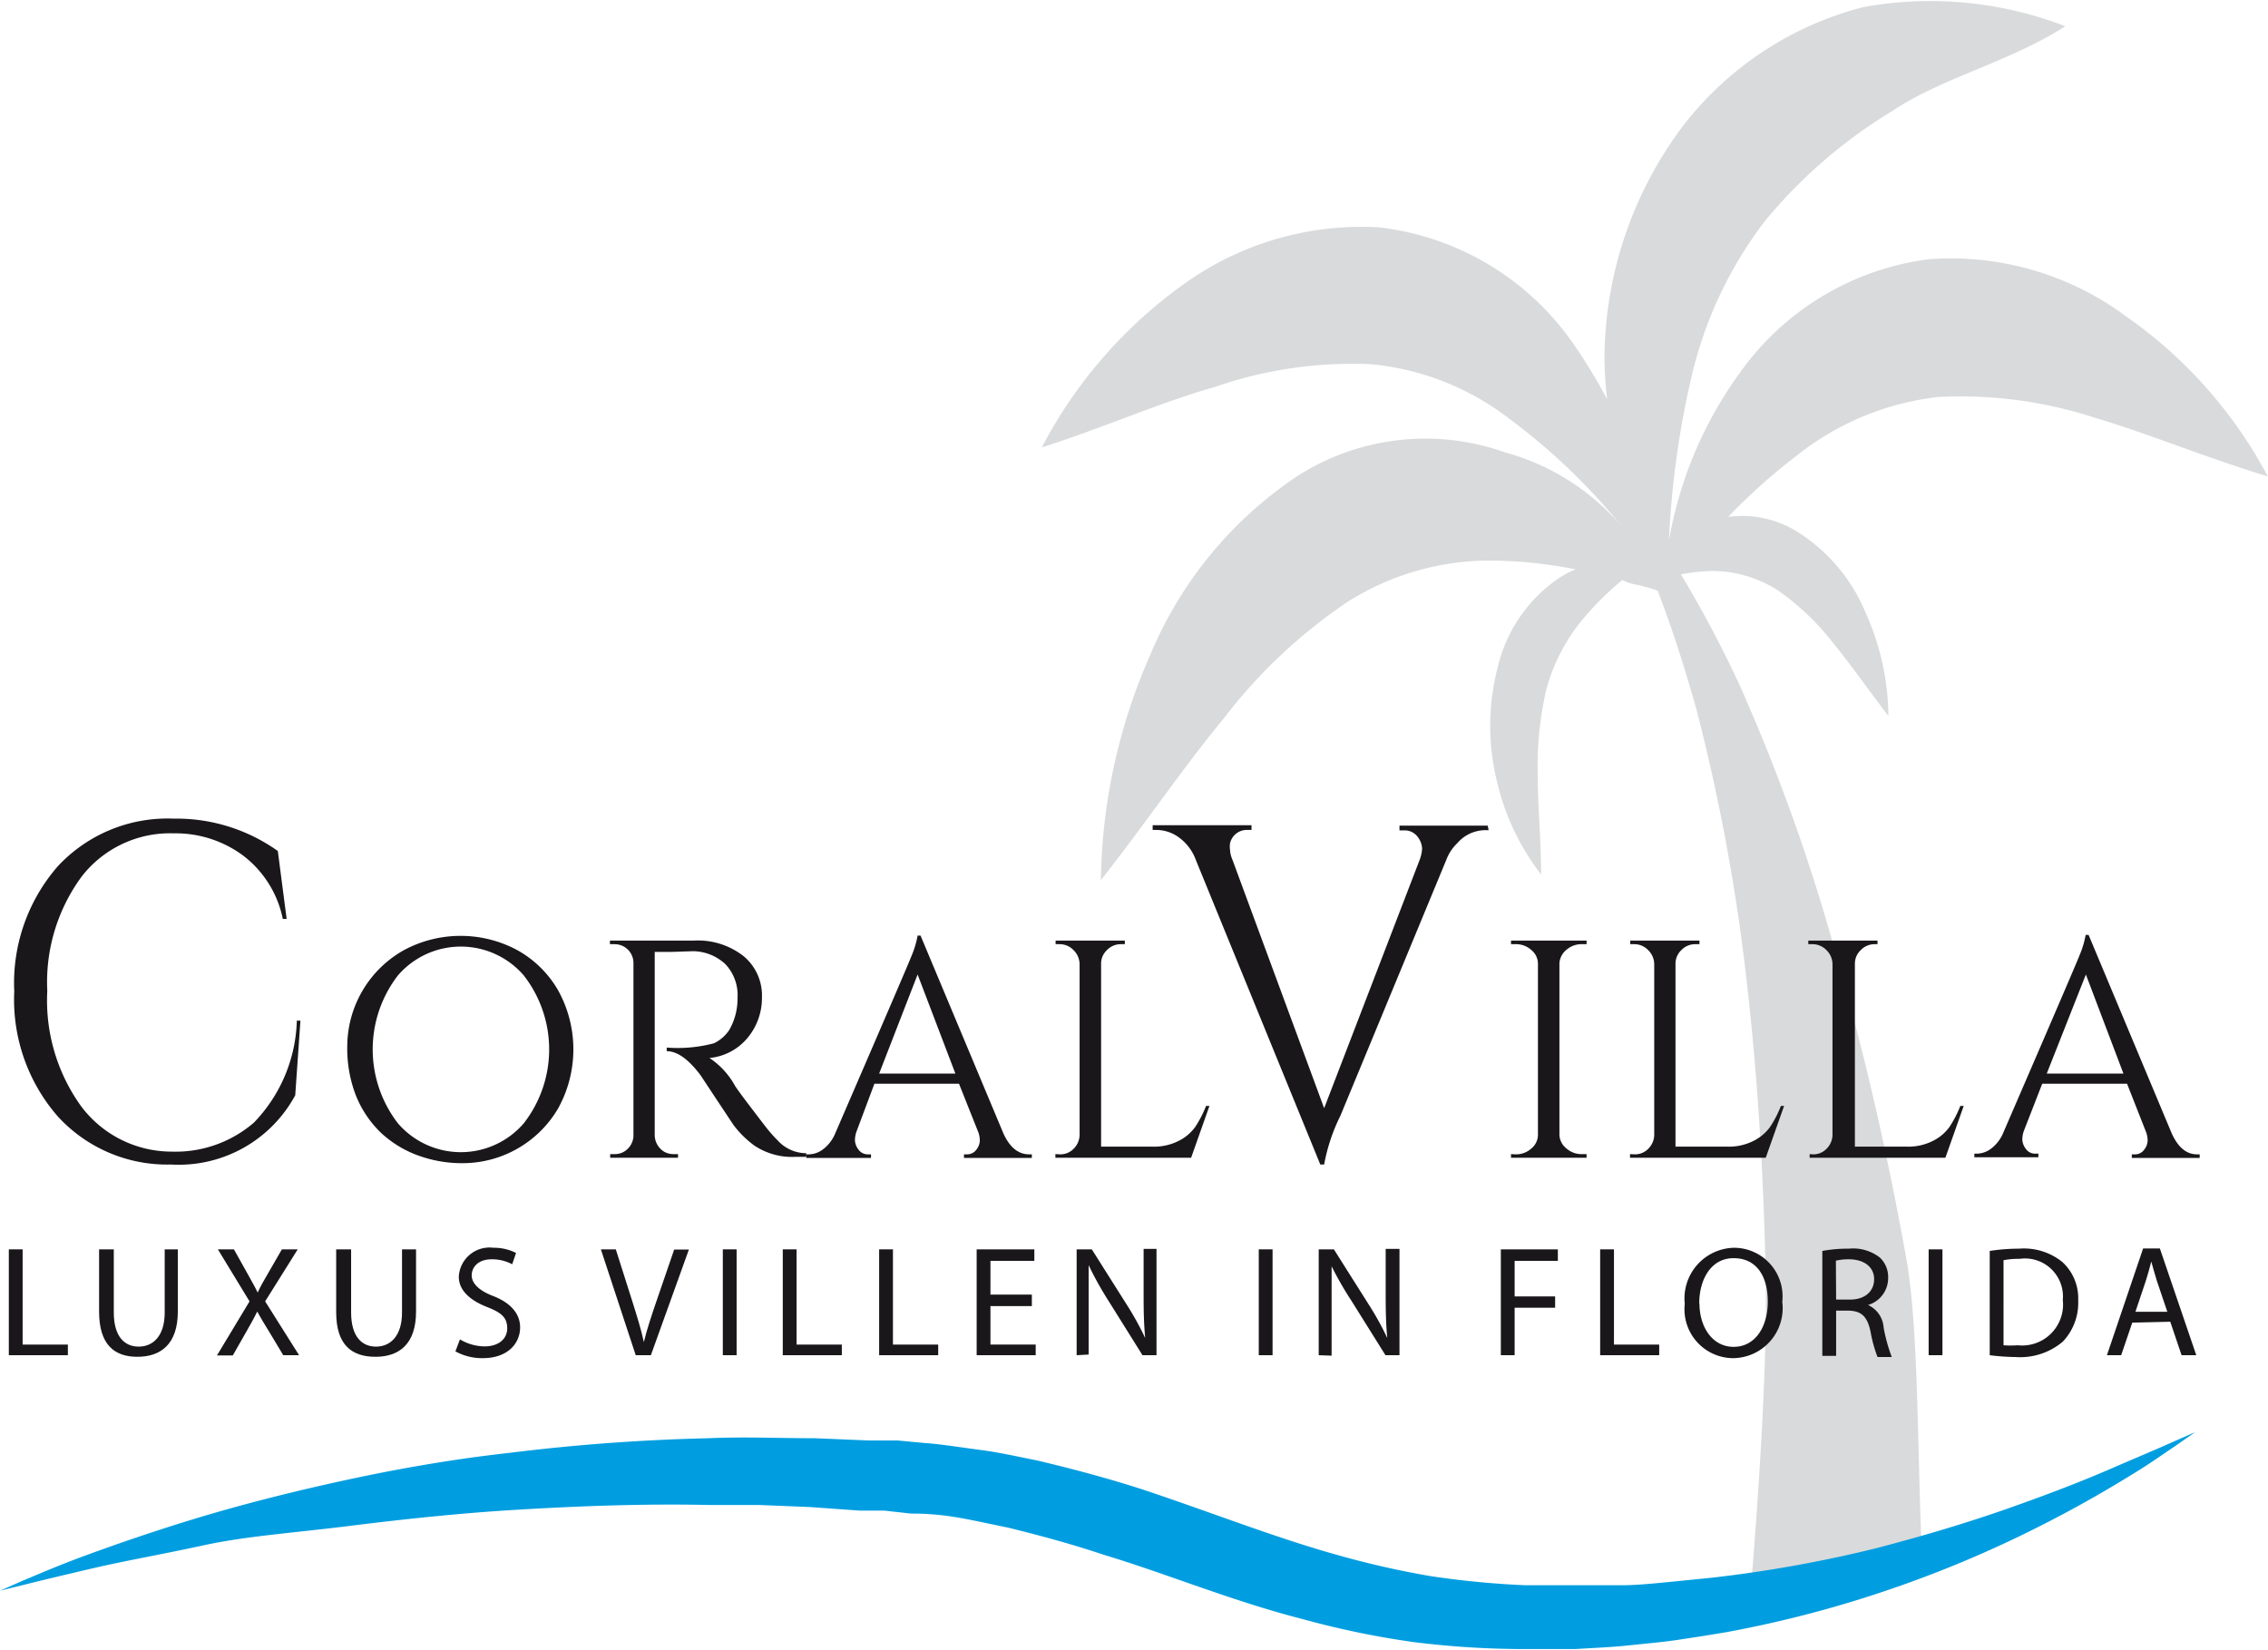 <svg id="Ebene_1" data-name="Ebene 1" xmlns="http://www.w3.org/2000/svg" viewBox="0 0 100.25 72.96"><defs><style>.cls-1{fill:#d9dadb;}.cls-2{fill:#1a171b;}.cls-3{fill:#009ee0;}</style></defs><title>coralvilla_logo_FINAL-pfade</title><path id="_Pfad_" data-name="&lt;Pfad&gt;" class="cls-1" d="M94.15,14.1a13,13,0,0,0-8.75-2.55,12.12,12.12,0,0,0-8.34,5A17.71,17.71,0,0,0,73.91,24a39.64,39.64,0,0,1,1-7.26,18,18,0,0,1,3.26-6.9,22.19,22.19,0,0,1,5.64-4.86c2.2-1.47,5.1-2.12,7.62-3.73A16.56,16.56,0,0,0,82.52.4a14.67,14.67,0,0,0-7.93,5.18A17.23,17.23,0,0,0,71.06,16a16.38,16.38,0,0,0,.12,1.75A23.05,23.05,0,0,0,69.48,15a12.13,12.13,0,0,0-8.4-4.86,13.44,13.44,0,0,0-8.75,2.61,20.55,20.55,0,0,0-6.14,7.12c2.8-.9,5.26-2,7.67-2.68a18.49,18.49,0,0,1,6.87-1,11.81,11.81,0,0,1,6.2,2.47,27.05,27.05,0,0,1,5.46,5.43h0a10.35,10.35,0,0,0-5.72-4,10.49,10.49,0,0,0-9.22,1.07A17.67,17.67,0,0,0,51,29,25.55,25.55,0,0,0,48.8,39c2-2.54,3.65-5,5.44-7.16a23.2,23.2,0,0,1,5.46-5.14A11.78,11.78,0,0,1,66,24.87a20,20,0,0,1,3.79.39,4.06,4.06,0,0,0-.79.42,6.58,6.58,0,0,0-2.68,4,10.21,10.21,0,0,0,0,5,10.65,10.65,0,0,0,1.94,4.07c0-1.61-.15-3-.15-4.43a15,15,0,0,1,.38-3.75,8.26,8.26,0,0,1,1.59-3.08,13.6,13.6,0,0,1,1.77-1.76,2.29,2.29,0,0,0,.7.22c.26.07.56.14.86.25.65,1.68,1.2,3.43,1.7,5.19a86.77,86.77,0,0,1,2.29,12.55c.47,4.22.71,8.5.79,12.76.06,3.72-.3,9.31-.66,13.64-.24.16,7.71-2.14,7.54-2.08-.18-4.22-.13-9.48-.66-12.49-.79-4.4-1.76-8.76-3-13.06A83.87,83.87,0,0,0,77,30.3a52.32,52.32,0,0,0-2.56-4.82,8.82,8.82,0,0,1,1.35-.15,5.45,5.45,0,0,1,2.88.82,11.21,11.21,0,0,1,2.47,2.33c.82,1,1.59,2.11,2.47,3.26a11.32,11.32,0,0,0-1-4.55,7.72,7.72,0,0,0-2.88-3.5,4.63,4.63,0,0,0-3.2-.75,26.43,26.43,0,0,1,3.08-2.75,12.25,12.25,0,0,1,6.2-2.55,19.08,19.08,0,0,1,6.87.9c2.41.71,4.9,1.76,7.7,2.61A20.09,20.09,0,0,0,94.15,14.1Z" transform="translate(-0.14 -0.09)"/><path class="cls-2" d="M2.7,49.45A7.85,7.85,0,0,1,.77,43.92,7.85,7.85,0,0,1,2.7,38.38a6.62,6.62,0,0,1,5.12-2.1,7.72,7.72,0,0,1,4.6,1.43l.39,3h-.17a4.69,4.69,0,0,0-1.73-2.78,5,5,0,0,0-3.09-1,4.94,4.94,0,0,0-4.07,1.91,7.88,7.88,0,0,0-1.52,5.06A8,8,0,0,0,3.73,49a5,5,0,0,0,4,2,5.3,5.3,0,0,0,3.63-1.28,6.74,6.74,0,0,0,1.9-4.51h.16l-.23,3.3A5.85,5.85,0,0,1,7.7,51.57,6.55,6.55,0,0,1,2.7,49.45Z" transform="translate(-0.14 -0.09)"/><path class="cls-2" d="M18,42.09a5.29,5.29,0,0,1,5,0,4.72,4.72,0,0,1,1.81,1.78,5.39,5.39,0,0,1,0,5.22,4.89,4.89,0,0,1-4.15,2.42,5.66,5.66,0,0,1-2.12-.37,4.82,4.82,0,0,1-1.59-1,4.74,4.74,0,0,1-1.07-1.6,5.75,5.75,0,0,1-.39-2.22A4.89,4.89,0,0,1,18,42.09Zm-.27,7.66a3.67,3.67,0,0,0,5.56,0,5.32,5.32,0,0,0,0-6.54,3.67,3.67,0,0,0-5.56,0,5.35,5.35,0,0,0,0,6.54Z" transform="translate(-0.14 -0.09)"/><path class="cls-2" d="M29.86,42.17h-.78v8.08a.87.87,0,0,0,.41.75.84.84,0,0,0,.43.11h.19l0,.16h-3v-.16h.21a.79.79,0,0,0,.58-.25.82.82,0,0,0,.24-.6v-7.6a.83.83,0,0,0-.83-.83H27.1v-.16h3.71a3.28,3.28,0,0,1,2.2.69,2.26,2.26,0,0,1,.81,1.81A2.76,2.76,0,0,1,33.16,46a2.48,2.48,0,0,1-1.66.86,3.5,3.5,0,0,1,1.14,1.25s.16.24.51.7.63.83.84,1.1.39.46.53.6a1.71,1.71,0,0,0,1.26.56v.16h-.46a3,3,0,0,1-1.84-.5,4.47,4.47,0,0,1-.92-.91l-.75-1.13-.7-1.06q-.8-1.07-1.5-1.07v-.16a6.26,6.26,0,0,0,2.09-.19,1.71,1.71,0,0,0,.67-.58,2.77,2.77,0,0,0,.37-1.41,2,2,0,0,0-.53-1.5,2.12,2.12,0,0,0-1.44-.58Z" transform="translate(-0.14 -0.09)"/><path class="cls-2" d="M45.63,51.12h.12v.16h-3v-.16h.12a.5.5,0,0,0,.43-.21.69.69,0,0,0,.15-.39,1.14,1.14,0,0,0-.06-.36L42.53,48H38.79L38,50.11a1.17,1.17,0,0,0-.07.39.72.72,0,0,0,.15.4.5.5,0,0,0,.44.22h.12v.16H35.78v-.16h.12a1.07,1.07,0,0,0,.63-.23,1.69,1.69,0,0,0,.53-.7q3.24-7.49,3.37-7.84a4.16,4.16,0,0,0,.27-.9h.13l3.66,8.74C44.77,50.81,45.15,51.12,45.63,51.12ZM39,47.55h3.37L40.7,43.17Z" transform="translate(-0.14 -0.09)"/><path class="cls-2" d="M47,51.12a.81.81,0,0,0,.6-.25.88.88,0,0,0,.26-.6V42.7a.88.88,0,0,0-.27-.61.84.84,0,0,0-.61-.26h-.18v-.16h3.06v.16h-.18a.84.84,0,0,0-.61.26.82.82,0,0,0-.26.61v8.08H51.1a2.39,2.39,0,0,0,1.15-.26,2,2,0,0,0,.72-.61,5,5,0,0,0,.48-.93h.15l-.81,2.29h-6v-.16Z" transform="translate(-0.14 -0.09)"/><path id="_Pfad_2" data-name="&lt;Pfad&gt;" class="cls-3" d="M.14,70.41l1-.44c.65-.27,1.61-.69,2.87-1.15s2.81-1,4.64-1.56,3.93-1.11,6.27-1.63,4.93-1,7.71-1.31a87.51,87.51,0,0,1,8.83-.65c1.54-.07,3.11,0,4.7,0l2.39.1.6,0,.3,0h.37l1.17.11c.75.05,1.65.2,2.5.31s1.66.3,2.48.46c1.61.38,3.21.81,4.72,1.3,3,1,5.8,2.11,8.56,2.88a39.44,39.44,0,0,0,4.15.94,39.61,39.61,0,0,0,4.18.4l1.12,0,.56,0h.51c.68,0,1.34,0,2,0s1.37-.07,2-.13l2-.2A57.24,57.24,0,0,0,83,68.55c2.2-.57,4.21-1.18,5.94-1.79s3.23-1.19,4.43-1.71,2.16-.92,2.8-1.21l1-.44-.83.58-1,.68c-.4.27-.88.57-1.43.9-1.09.66-2.45,1.43-4.09,2.24A51.39,51.39,0,0,1,84,70.24a50.55,50.55,0,0,1-7.53,2c-.7.12-1.41.23-2.14.34s-1.47.17-2.22.25-1.55.11-2.34.16l-.6,0H67.51a39.56,39.56,0,0,1-4.9-.31,38.65,38.65,0,0,1-4.84-1c-3.17-.81-6-2-8.85-2.86-1.4-.47-2.81-.85-4.23-1.2-.71-.14-1.44-.31-2.13-.43S41.22,67,40.4,67l-1.17-.13-.15,0H39l-.28,0-.57,0-2.25-.16-2.23-.09-1.11,0h-1.1c-2.92-.06-5.75.05-8.44.21s-5.21.44-7.54.73S11,68,9.16,68.4s-3.5.69-4.83,1-2.38.56-3.09.74Z" transform="translate(-0.14 -0.09)"/><path class="cls-2" d="M.53,55.32h.61v4.21h2V60H.53Z" transform="translate(-0.14 -0.09)"/><path class="cls-2" d="M5.17,55.32v2.79c0,1.06.47,1.51,1.1,1.51s1.15-.46,1.15-1.51V55.32H8v2.75c0,1.45-.76,2-1.79,2s-1.69-.55-1.69-2V55.32Z" transform="translate(-0.14 -0.09)"/><path class="cls-2" d="M12.66,60l-.6-1c-.25-.4-.4-.66-.55-.93h0c-.13.27-.27.52-.51.94l-.57,1h-.7l1.44-2.39L9.77,55.32h.71l.62,1.11c.17.31.31.55.43.8h0c.13-.28.25-.5.43-.8l.64-1.11h.7l-1.44,2.3L13.36,60Z" transform="translate(-0.14 -0.09)"/><path class="cls-2" d="M15.66,55.32v2.79c0,1.06.47,1.51,1.1,1.51s1.15-.46,1.15-1.51V55.32h.62v2.75c0,1.45-.76,2-1.79,2S15,59.57,15,58.1V55.32Z" transform="translate(-0.14 -0.09)"/><path class="cls-2" d="M20.47,59.3a2.16,2.16,0,0,0,1.09.31c.62,0,1-.33,1-.8s-.25-.69-.89-.94-1.25-.67-1.25-1.34a1.36,1.36,0,0,1,1.53-1.28,2.14,2.14,0,0,1,1,.23l-.17.5a1.88,1.88,0,0,0-.9-.22c-.64,0-.89.38-.89.71s.29.66.94.91,1.2.69,1.2,1.39-.54,1.36-1.65,1.36a2.44,2.44,0,0,1-1.21-.3Z" transform="translate(-0.14 -0.09)"/><path class="cls-2" d="M28.24,60,26.7,55.32h.66l.74,2.33c.2.64.38,1.21.5,1.77h0c.13-.55.33-1.14.54-1.76l.8-2.33h.65L28.91,60Z" transform="translate(-0.14 -0.09)"/><path class="cls-2" d="M32.7,55.32V60h-.61V55.32Z" transform="translate(-0.14 -0.09)"/><path class="cls-2" d="M34.74,55.32h.61v4.21h2V60H34.74Z" transform="translate(-0.14 -0.09)"/><path class="cls-2" d="M39,55.32h.61v4.21h2V60H39Z" transform="translate(-0.14 -0.09)"/><path class="cls-2" d="M45.75,57.83H43.92v1.7h2V60H43.31V55.32h2.55v.51H43.92v1.49h1.83Z" transform="translate(-0.14 -0.09)"/><path class="cls-2" d="M47.73,60V55.32h.67l1.51,2.39a13.4,13.4,0,0,1,.85,1.53h0c-.06-.63-.07-1.2-.07-1.94v-2h.57V60h-.62l-1.5-2.4a15.08,15.08,0,0,1-.88-1.58h0c0,.59,0,1.16,0,1.95v2Z" transform="translate(-0.14 -0.09)"/><path class="cls-2" d="M56.39,55.32V60h-.61V55.32Z" transform="translate(-0.14 -0.09)"/><path class="cls-2" d="M58.43,60V55.32h.67l1.51,2.39a13.25,13.25,0,0,1,.85,1.53h0c-.06-.63-.07-1.2-.07-1.94v-2H62V60h-.62l-1.5-2.4A15.09,15.09,0,0,1,59,56.07h0c0,.59,0,1.16,0,1.95v2Z" transform="translate(-0.14 -0.09)"/><path class="cls-2" d="M66.48,55.32H69v.51H67.09V57.4h1.79v.5H67.09V60h-.61Z" transform="translate(-0.14 -0.09)"/><path class="cls-2" d="M70.87,55.32h.61v4.21h2V60H70.87Z" transform="translate(-0.14 -0.09)"/><path class="cls-2" d="M78.92,57.64a2.21,2.21,0,0,1-2.19,2.49,2.16,2.16,0,0,1-2.12-2.4,2.24,2.24,0,0,1,2.19-2.48A2.15,2.15,0,0,1,78.92,57.64Zm-3.66.08c0,1,.55,1.91,1.51,1.91s1.51-.89,1.51-2-.49-1.92-1.51-1.92S75.25,56.68,75.25,57.71Z" transform="translate(-0.14 -0.09)"/><path class="cls-2" d="M80.69,55.39a6.31,6.31,0,0,1,1.17-.1,1.93,1.93,0,0,1,1.37.39,1.18,1.18,0,0,1,.37.9,1.24,1.24,0,0,1-.89,1.2v0a1.18,1.18,0,0,1,.69,1,7.47,7.47,0,0,0,.36,1.3h-.63a6.09,6.09,0,0,1-.31-1.13c-.14-.65-.39-.9-.95-.92H81.3v2h-.61Zm.61,2.15h.62c.65,0,1.06-.36,1.06-.9s-.44-.87-1.09-.88a2.56,2.56,0,0,0-.6.06Z" transform="translate(-0.14 -0.09)"/><path class="cls-2" d="M86,55.32V60h-.61V55.32Z" transform="translate(-0.14 -0.09)"/><path class="cls-2" d="M88.09,55.39a8.64,8.64,0,0,1,1.3-.1,2.7,2.7,0,0,1,1.91.59A2.17,2.17,0,0,1,92,57.57a2.49,2.49,0,0,1-.68,1.83,2.91,2.91,0,0,1-2.09.68A9.8,9.8,0,0,1,88.09,60Zm.61,4.17a3.81,3.81,0,0,0,.62,0,1.81,1.81,0,0,0,2-2,1.68,1.68,0,0,0-1.91-1.82,3.45,3.45,0,0,0-.71.06Z" transform="translate(-0.14 -0.09)"/><path class="cls-2" d="M94.39,58.56,93.9,60h-.63l1.6-4.72h.74L97.22,60h-.65l-.5-1.48Zm1.55-.48-.46-1.36c-.1-.31-.17-.59-.25-.86h0c-.07.28-.15.57-.24.85l-.46,1.37Z" transform="translate(-0.14 -0.09)"/><path class="cls-2" d="M65.94,36.79h-.17a1.64,1.64,0,0,0-1.21.57,2,2,0,0,0-.49.74L59.39,49.41a8.12,8.12,0,0,0-.72,2.16H58.5L53,38.11a2.14,2.14,0,0,0-.75-1,1.69,1.69,0,0,0-1-.33h-.16v-.21h4.37v.21h-.17a.76.76,0,0,0-.78.59,1,1,0,0,0,0,.29,1.21,1.21,0,0,0,.1.42l4.06,11,4.23-11A1.68,1.68,0,0,0,63,37.6a.92.92,0,0,0-.2-.52.71.71,0,0,0-.61-.28H62v-.21h3.9Z" transform="translate(-0.14 -0.09)"/><path class="cls-2" d="M67.13,51.12a1,1,0,0,0,.7-.26.78.78,0,0,0,.29-.61V42.7a.78.78,0,0,0-.29-.61,1,1,0,0,0-.71-.26h-.19v-.16h3.34v.16h-.19a1,1,0,0,0-.69.24.84.84,0,0,0-.32.59v7.6a.8.8,0,0,0,.31.6,1,1,0,0,0,.7.25h.19l0,.16H66.93v-.16Z" transform="translate(-0.14 -0.09)"/><path class="cls-2" d="M72.4,51.12a.81.81,0,0,0,.6-.25.88.88,0,0,0,.26-.6V42.7a.88.88,0,0,0-.27-.61.84.84,0,0,0-.61-.26H72.2v-.16h3.06v.16h-.18a.84.84,0,0,0-.62.26.83.83,0,0,0-.26.61v8.08h2.31a2.4,2.4,0,0,0,1.15-.26,2,2,0,0,0,.72-.61,4.85,4.85,0,0,0,.48-.93H79l-.81,2.29h-6v-.16Z" transform="translate(-0.14 -0.09)"/><path class="cls-2" d="M80.28,51.12a.8.8,0,0,0,.6-.25.88.88,0,0,0,.26-.6V42.7a.88.88,0,0,0-.27-.61.85.85,0,0,0-.62-.26h-.18v-.16h3.06v.16H83a.84.84,0,0,0-.61.26.82.82,0,0,0-.26.61v8.08h2.31a2.4,2.4,0,0,0,1.15-.26,2,2,0,0,0,.72-.61,5,5,0,0,0,.48-.93h.15l-.81,2.29h-6v-.16Z" transform="translate(-0.14 -0.09)"/><path class="cls-2" d="M97.25,51.12h.12v.16h-3v-.16h.12a.49.49,0,0,0,.43-.21.68.68,0,0,0,.15-.39,1.14,1.14,0,0,0-.06-.36L94.16,48H90.41l-.81,2.08a1.18,1.18,0,0,0-.07.39.73.73,0,0,0,.15.4.5.5,0,0,0,.44.22h.12v.16H87.41v-.16h.12a1.07,1.07,0,0,0,.63-.23,1.68,1.68,0,0,0,.53-.7q3.24-7.49,3.37-7.84a4.16,4.16,0,0,0,.27-.9h.13l3.66,8.74Q96.54,51.12,97.25,51.12Zm-6.64-3.57H94l-1.66-4.38Z" transform="translate(-0.14 -0.09)"/></svg>